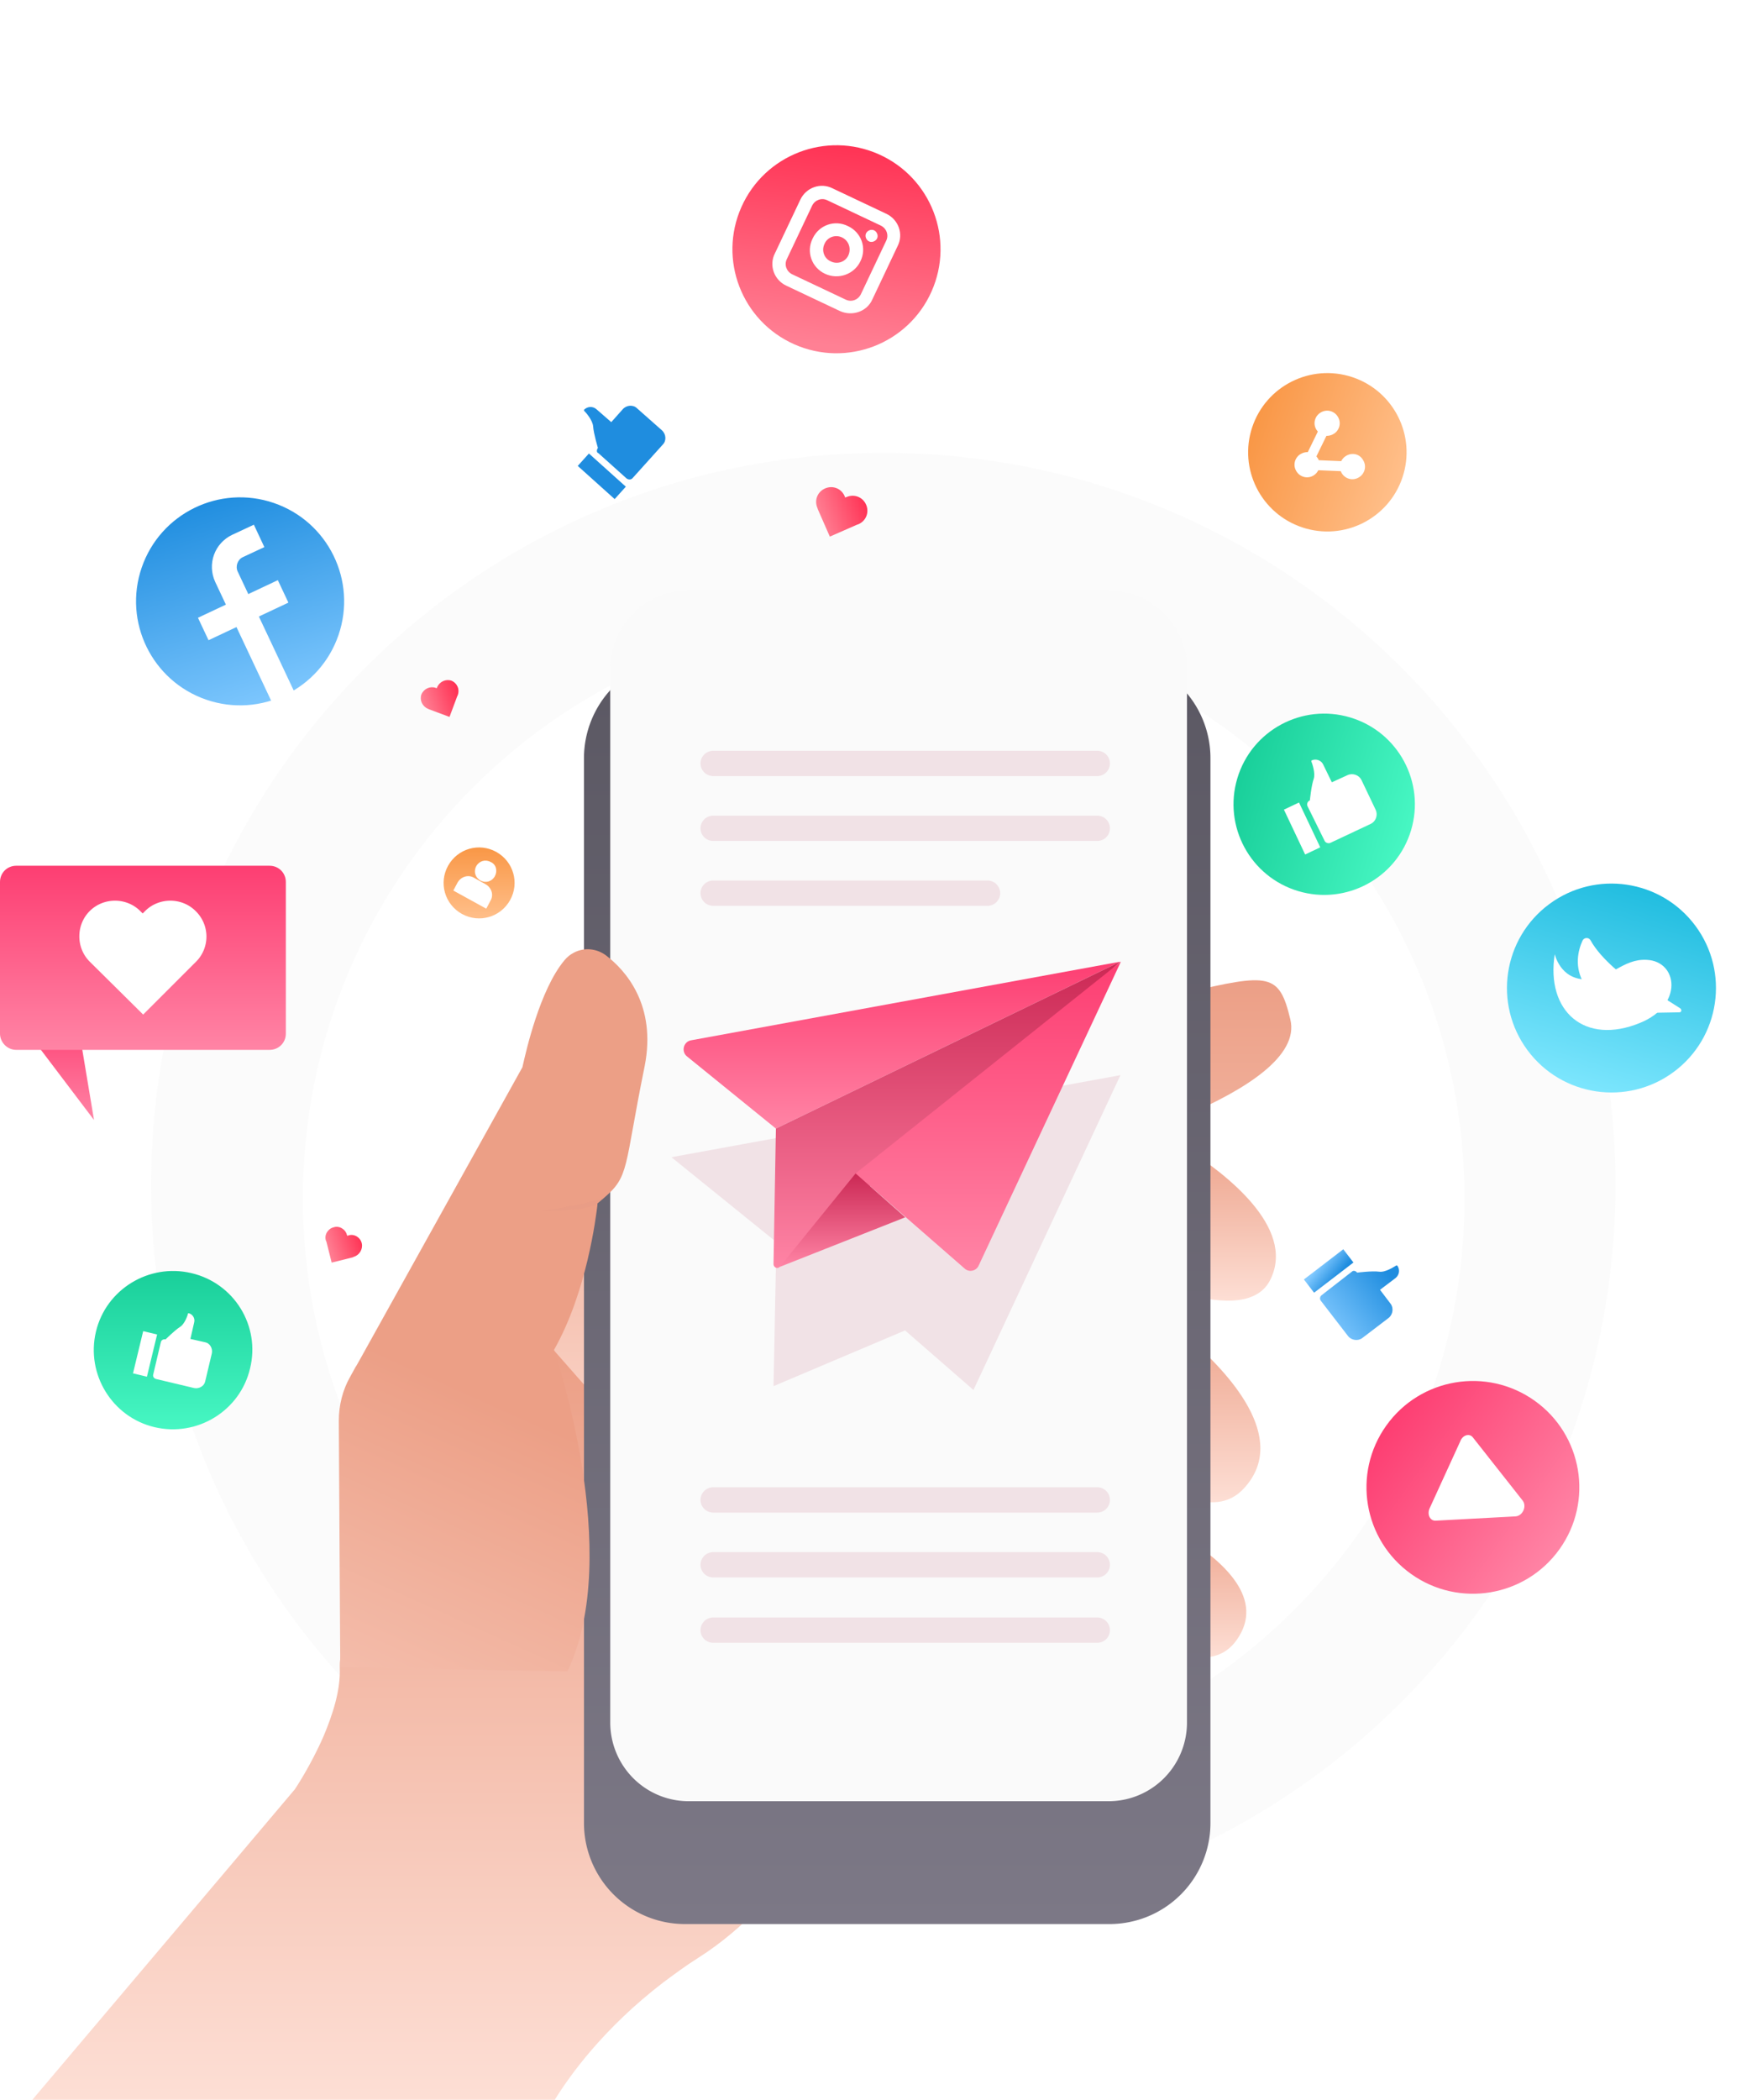 <svg xmlns="http://www.w3.org/2000/svg" xmlns:xlink="http://www.w3.org/1999/xlink" width="524" height="626" fill="none" xmlns:v="https://vecta.io/nano"><g clip-path="url(#d)"><g opacity=".45"><path d="M263.376 571.521c120.605 0 218.4-97.719 218.432-218.261S384.096 135 263.49 135 45.09 232.718 45.058 353.26s97.712 218.261 218.318 218.261z" fill="#f7f7f7"/><g filter="url(#A)"><path d="M436.757 353.37c0-95.708-77.546-173.315-173.203-173.34S90.352 257.571 90.352 353.278s77.545 173.315 173.202 173.34 173.203-77.541 173.203-173.248z" fill="#fff"/></g></g><g fill="#1f8ddf"><path d="M175.637 135.204l-3.33 3.701 11.005 9.889 3.331-3.701-11.006-9.889zm2.682-1.671s-1.281-4.266-1.424-6.399c-.142-1.849-2.134-4.124-2.704-4.693v-.284c.997-.996 2.562-1.138 3.701-.143l4.411 3.84 3.416-3.84c1.138-1.28 3.131-1.422 4.269-.284l7.401 6.541c1.28 1.138 1.423 3.129.284 4.267l-8.966 9.954c-.427.569-1.28.569-1.85.143l-8.396-7.538c-.569-.142-.569-.995-.142-1.564z"/></g><path d="M22.77 302.334l5.266 31.57-23.909-31.57H22.77z" fill="url(#C)"/><path d="M4.839 313h75.569c2.704 0 4.839-2.133 4.839-4.835v-45.223c0-2.701-2.135-4.835-4.839-4.835H4.839c-2.704 0-4.839 2.134-4.839 4.835v45.223C0 310.724 2.135 313 4.839 313z" fill="url(#D)"/><path d="M58.349 271.617c-4.127-4.124-10.958-4.124-15.085 0l-.712.711-.712-.711c-4.127-4.124-10.958-4.124-15.085 0s-4.127 10.95 0 15.074l.712.711 15.228 15.074 15.085-15.074.712-.711a10.6 10.6 0 0 0-.142-15.074z" fill="#fff"/><path d="M100.948 189.35c5.565-16.194-3.06-33.83-19.266-39.391s-33.854 3.059-39.42 19.252 3.06 33.829 19.266 39.39 33.854-3.058 39.419-19.251z" fill="url(#E)"/><g fill="#fff"><path d="M88.092 206.913l-6.689 3.128-17.22-36.547c-2.419-5.262-.285-11.519 5.123-14.079l6.404-2.986 3.131 6.683-6.404 2.987c-1.565.711-2.277 2.702-1.565 4.266l17.22 36.548z"/><path d="M82.858 172.967l-23.819 11.21 3.153 6.69 23.819-11.21-3.153-6.69z"/></g><path d="M277.832 86.872c6.942-15.654-.131-33.967-15.797-40.903s-33.993.132-40.934 15.786.132 33.967 15.798 40.903 33.992-.131 40.933-15.786z" fill="url(#F)"/><g fill="#fff"><path d="M250.472 92.72l-15.939-7.537c-3.701-1.706-5.266-6.115-3.416-9.67l7.543-15.927c1.708-3.697 6.119-5.262 9.677-3.413l15.939 7.537c3.7 1.706 5.266 6.115 3.416 9.67l-7.543 15.927c-1.565 3.555-5.977 5.119-9.677 3.413zm-3.7-32.992c-1.708-.853-3.701-.142-4.554 1.564l-7.543 15.927c-.854 1.707-.142 3.697 1.565 4.551l15.94 7.537c1.707.853 3.7.142 4.554-1.564l7.542-15.927c.854-1.707.143-3.697-1.565-4.551l-15.939-7.537zm-.712 21.899c-3.984-1.849-5.692-6.542-3.7-10.523 1.85-3.982 6.547-5.688 10.531-3.697 3.985 1.849 5.693 6.541 3.701 10.523-1.85 3.84-6.547 5.546-10.532 3.698zm5.124-10.808c-1.993-.995-4.412-.142-5.266 1.849-.996 1.991-.142 4.409 1.85 5.262 1.993.995 4.412.142 5.266-1.849s.142-4.266-1.85-5.262zm10.388.285c-.427.853-1.566 1.28-2.42.853s-1.281-1.564-.854-2.418 1.566-1.28 2.42-.853 1.281 1.564.854 2.417z"/></g><path d="M499.156 319.581c13.827-10.243 16.727-29.747 6.476-43.564s-29.769-16.714-43.596-6.471-16.726 29.747-6.476 43.563 29.769 16.715 43.596 6.472z" fill="url(#G)"/><g fill="#fff"><path d="M463.685 284.459s1.565 7.395 9.108 7.537c7.542 0 11.1-6.257 18.358-5.831 9.251.427 10.959 13.51-1.992 18.772-16.508 6.826-28.178-3.413-25.474-20.478z"/><path d="M495.136 296.831l5.835 3.697c.712.427.57 1.28-.142 1.28l-7.97.143 2.277-5.12zm-9.677-4.977s-7.828-5.546-11.101-11.519c-.569-.995-1.992-.853-2.419.142-1.281 2.844-2.562 7.822.569 12.941 4.981 7.964 12.951-1.564 12.951-1.564z"/></g><path d="M465.119 461.837c10.173-14.263 6.848-34.067-7.426-44.232s-34.093-6.843-44.266 7.42-6.848 34.068 7.427 44.233 34.092 6.843 44.265-7.421z" fill="url(#H)"/><path d="M439.324 428.615l14.801 18.772c1.281 1.706 0 4.55-2.135 4.692l-23.766 1.28c-1.708.143-2.704-1.848-1.85-3.697l9.108-19.909c.711-1.991 2.846-2.56 3.842-1.138z" fill="#fff"/><path d="M418.285 142.277c4.11-12.374-2.597-25.734-14.98-29.841s-25.754 2.595-29.863 14.969 2.597 25.734 14.98 29.841 25.753-2.595 29.863-14.969z" fill="url(#I)"/><path d="M401.42 135.923c-.711.426-1.138.995-1.423 1.564l-6.688-.284c-.143-.143-.143-.427-.285-.569s-.285-.427-.427-.569l2.989-6.115c.711 0 1.423-.142 2.134-.569 1.708-.995 2.42-3.271 1.281-5.119-.996-1.707-3.273-2.418-5.123-1.28-1.708.995-2.419 3.271-1.281 5.119.142.142.285.427.427.569l-2.989 6.115c-.711 0-1.423.142-2.134.569-1.708.995-2.42 3.271-1.281 5.119.996 1.707 3.273 2.418 5.123 1.28.712-.426 1.139-.995 1.423-1.564l6.689.284c.142.143.142.427.285.569.996 1.707 3.273 2.418 5.123 1.28 1.708-.995 2.419-3.271 1.281-5.119-.996-1.849-3.273-2.418-5.124-1.28z" fill="#fff"/><path d="M420.833 247.51c4.274-14.298-3.861-29.352-18.171-33.623s-29.374 3.859-33.648 18.157 3.861 29.353 18.171 33.624 29.374-3.859 33.648-18.158z" fill="url(#J)"/><g fill="#fff"><path d="M387.414 239.253l-4.502 2.128 6.33 13.369 4.503-2.129-6.331-13.368zm3.237-.628s.427-4.408 1.138-6.399c.569-1.707-.427-4.551-.711-5.262 0-.142 0-.142.142-.285 1.281-.568 2.846 0 3.415 1.28l2.562 5.262 4.697-2.133c1.565-.711 3.415 0 4.127 1.422l4.269 8.959c.712 1.564 0 3.413-1.423 4.124l-12.097 5.688c-.569.285-1.423 0-1.708-.568l-5.123-10.382c-.284-.568 0-1.422.712-1.706z"/></g><path d="M74.572 407.995c-2.989 12.657-15.797 20.478-28.463 17.492s-20.493-15.785-17.505-28.442 15.797-20.478 28.463-17.491c12.808 2.986 20.636 15.785 17.505 28.441z" fill="url(#K)"/><g fill="#fff"><path d="M46.852 397.856l-4.15-1-3.036 12.58 4.15 1 3.036-12.58zm2.53 1.464s2.704-2.701 4.27-3.697c1.423-.853 2.277-3.413 2.419-3.982 0-.142.142-.142.142-.142 1.281.284 1.992 1.564 1.708 2.702l-1.139 4.977 4.412.996c1.423.284 2.277 1.848 1.992 3.271l-1.992 8.39c-.285 1.422-1.85 2.275-3.273 1.991l-11.385-2.702c-.569-.142-.996-.711-.854-1.28l2.277-9.67c.142-.711.854-.996 1.423-.854z"/></g><path d="M152.134 268.347c-2.846 5.119-9.25 6.968-14.374 4.124s-6.973-9.244-4.127-14.363 9.251-6.968 14.374-4.124 6.973 9.243 4.127 14.363z" fill="url(#L)"/><g fill="#fff"><path d="M145.019 270.907l-9.82-5.404 1.281-2.418c.996-1.706 3.131-2.417 4.839-1.422l3.558 1.991c1.707.995 2.419 3.128 1.423 4.835l-1.281 2.418zm2.561-9.671c-.854 1.565-2.704 2.133-4.27 1.28s-2.134-2.702-1.281-4.266 2.704-2.133 4.27-1.28c1.708.711 2.135 2.702 1.281 4.266z"/></g><path d="M403.647 376.395l-3.032-3.95-11.744 9.001 3.031 3.95 11.745-9.001z" fill="url(#M)"/><path d="M404.74 379.411s4.412-.568 6.546-.284c1.85.284 4.412-1.422 5.124-1.849h.284c.854 1.138.712 2.702-.427 3.698l-4.696 3.555 3.131 4.124c.996 1.28.711 3.271-.569 4.266l-7.828 5.973c-1.28.995-3.273.711-4.269-.569l-8.112-10.523c-.427-.569-.285-1.28.285-1.707l8.965-6.968c.427-.427 1.139-.284 1.566.284z" fill="url(#N)"/><path d="M258.3 150.456c-.996-2.275-3.558-3.271-5.835-2.275l-.427.142-.142-.427c-.996-2.275-3.558-3.27-5.835-2.275s-3.273 3.555-2.277 5.831l.142.426 3.558 8.106 8.112-3.555.427-.142c2.277-.996 3.273-3.556 2.277-5.831z" fill="url(#O)"/><path d="M134.63 202.931c-1.708-.569-3.558.284-4.27 1.991l-.142.284-.285-.142c-1.707-.569-3.558.284-4.269 1.991-.569 1.706.285 3.555 1.992 4.266l.285.142 6.119 2.276 2.277-6.115.143-.285c.711-1.848-.143-3.697-1.85-4.408z" fill="url(#P)"/><path d="M107.874 370.594c-.427-1.706-2.277-2.844-3.984-2.275l-.285.142-.142-.284c-.427-1.707-2.277-2.844-3.985-2.276-1.708.427-2.846 2.276-2.277 3.982l.142.285 1.566 6.257 6.261-1.564.285-.143c1.85-.569 2.846-2.417 2.419-4.124z" fill="url(#Q)"/><path d="M353.792 332.482c-.285.143-.712.285-.996.427l-7.685 2.986-4.981 1.849c-8.397 2.986-15.939 5.12-20.636 6.542-3.273.853-5.123 1.422-5.123 1.422s-85.673 36.689-127.513 81.769c-2.704 2.845-5.124 5.831-7.401 8.675l-4.981 6.826c-21.347 32.85-24.335 4.835-23.624-20.336.427-14.647 1.992-28.299 1.992-28.299s10.247-9.386 26.613-22.042c29.744-23.038 79.696-57.026 125.521-65.843l14.658-2.844 9.962-2.133 15.655-3.555c2.562-.569 4.981-1.138 7.116-1.707.427-.142.996-.284 1.423-.284 24.762-5.831 27.751-5.831 31.024 7.964 2.704 10.95-13.52 21.046-31.024 28.583z" fill="url(#R)"/><path d="M262.996 514.224l-.711 1.565c-.143.284-.285.568-.427.995v.142c-.143.142-.143.427-.285.711-.284.427-.427.854-.711 1.422l-.854 1.707-2.704 5.119c-.143.427-.427.711-.57 1.138l-3.7 6.399c-.427.854-.996 1.707-1.565 2.56l-2.704 4.409-2.989 4.55-4.127 5.831c-8.823 11.945-20.066 24.46-33.301 32.85-3.843 2.417-7.258 4.977-10.531 7.395-17.79 13.652-27.894 27.73-32.448 35.125H9.535l59.914-70.82 18.501-21.9s4.696-6.968 8.539-15.785c2.704-6.399 5.123-13.794 4.839-20.335v-.996c0-2.133.711-4.124 1.85-5.83l6.831-9.671 3.131-4.55 37.713-53.613 14.231-20.193 14.374 16.354 4.981 5.688 2.419 2.844 4.839 5.404 71.299 81.485z" fill="url(#S)"/><path d="M345.112 297.926v37.969l-4.981 1.849c-8.396 2.986-15.939 5.12-20.635 6.542-3.274.853-5.124 1.422-5.124 1.422s-85.673 36.689-127.513 81.769l76.138 86.89s-5.123 11.518-14.374 25.881h-43.405c-14.232 0-25.902-11.518-25.902-25.881V372.443c29.744-23.038 79.696-57.026 125.521-65.843l14.659-2.844 9.962-2.133 15.654-3.697z" fill="url(#T)"/><path d="M378.983 381.26c-3.558 7.679-13.805 7.679-25.19 4.55-11.954-3.27-25.474-9.812-34.297-14.505-5.835-3.128-9.678-5.546-9.678-5.546l9.678-7.11 27.466-20.194s2.847 1.422 6.831 3.982c11.385 7.253 32.59 23.322 25.19 38.823z" fill="url(#U)"/><path d="M371.154 443.547c-4.554 5.119-10.673 5.262-17.362 2.702-11.385-4.409-24.336-16.923-34.298-28.015-9.108-10.239-15.654-19.198-15.654-19.198l15.654-3.698 23.482-5.403s4.839 3.27 10.816 8.39c12.808 10.95 30.74 30.432 17.362 45.222z" fill="url(#V)"/><path d="M368.735 489.053c-3.558 4.978-8.966 5.973-15.085 4.409-11.528-2.844-25.617-14.363-34.298-22.327-4.981-4.55-8.112-7.963-8.112-7.963l8.112-3.413 20.351-8.533s6.689 2.702 13.947 7.253c11.243 7.11 23.909 18.345 15.085 30.574z" fill="url(#W)"/><g fill="#e89c85"><path opacity=".6" d="M353.792 295.935c1.138 11.661.996 23.891 0 36.548-.285.142-.712.284-.996.426-4.27 1.707-8.539 3.413-12.666 4.835-8.397 2.987-15.939 5.12-20.636 6.542v-40.529l9.962-2.134 22.913-5.261c.427-.285.854-.285 1.423-.427zm0 46.502c1.708 15.358 1.85 29.864 0 43.373-11.955-3.27-25.474-9.812-34.298-14.505v-12.656l27.467-20.194s2.846 1.422 6.831 3.982zm0 55.888c1.565 17.491 1.992 33.845 0 47.924-11.385-4.409-24.336-16.923-34.298-28.015v-22.753l23.482-5.404c0-.142 4.839 3.128 10.816 8.248zm0 60.154c1.85 11.519 1.708 23.18 0 34.983-11.528-2.844-25.617-14.363-34.298-22.327v-11.376l20.351-8.533s6.689 2.844 13.947 7.253z"/></g><g filter="url(#B)"><path d="M361 198.13v317.453a30.14 30.14 0 0 1-8.82 21.305c-5.647 5.651-13.307 8.825-21.293 8.825H204.275a30.1 30.1 0 0 1-21.293-8.825 30.14 30.14 0 0 1-8.82-21.305V198.13a30.14 30.14 0 0 1 8.82-21.305A30.1 30.1 0 0 1 204.275 168h126.596a30.11 30.11 0 0 1 21.303 8.819 30.13 30.13 0 0 1 6.532 9.777c1.514 3.657 2.294 7.576 2.294 11.534z" fill="url(#X)"/></g><path d="M354 199.451v314.09c.001 3.08-.604 6.13-1.779 8.976s-2.897 5.432-5.068 7.61a23.37 23.37 0 0 1-7.586 5.086 23.34 23.34 0 0 1-8.949 1.787H205.382a23.34 23.34 0 0 1-8.949-1.787 23.37 23.37 0 0 1-7.586-5.086c-2.171-2.178-3.894-4.764-5.068-7.61s-1.78-5.896-1.779-8.976v-314.09a23.49 23.49 0 0 1 6.85-16.581 23.35 23.35 0 0 1 16.532-6.87h125.236a23.35 23.35 0 0 1 16.532 6.87 23.49 23.49 0 0 1 6.85 16.581z" fill="#fafafa"/><path d="M192.266 317.835c-6.262 30.717-4.412 32.708-12.239 39.392-.569.427-1.138.995-1.85 1.564v.427c-.427 3.555-3.131 25.882-12.95 43.231 0 0 20.92 60.723 3.984 95.848l-53.937-.995-4.127-.142-9.677-.142v-.996l-.427-72.384c0-4.693 1.138-9.243 3.416-13.225l1.565-2.844.285-.427 1.28-2.275 48.245-86.747s0-.285.142-.711c.854-3.698 4.981-22.327 12.381-31.144.854-.995 1.708-1.706 2.847-2.275 2.988-1.565 6.689-1.28 9.535.853 5.977 4.551 15.085 14.932 11.527 32.992z" fill="url(#Y)"/><path opacity=".6" d="M179.884 357.227c-.569.426-1.138.995-1.85 1.564v.426c-3.273.996-8.823 1.991-16.366 1.849 0 0 12.666-1.991 18.216-3.839z" fill="#e89c85"/><path d="M290.321 414.394l43.833-93.857-133.918 24.46 31.309 25.313-.853 42.947 39.278-16.639-10.531-9.101 30.882 26.877z" fill="#f1e2e6"/><path d="M206.07 310.156l128.083-23.465-102.751 49.773-26.47-21.473c-1.85-1.422-1.139-4.409 1.138-4.835z" fill="url(#Z)"/><path d="M230.691 376.851l.712-40.387 102.751-49.773-101.613 91.014c-.711.711-1.85.142-1.85-.854z" fill="url(#a)"/><path d="M255.168 349.832l79.127-63.141-42.41 90.587c-.712 1.706-2.989 2.133-4.269.853l-32.448-28.299z" fill="url(#b)"/><path d="M255.169 349.832l-22.628 27.873 37.429-14.79-14.801-13.083z" fill="url(#c)"/><g fill="#f1e2e6"><use xlink:href="#e"/><use xlink:href="#f"/><path d="M294.523 262.516h-81.837a3.77 3.77 0 0 0-3.768 3.769 3.77 3.77 0 0 0 3.768 3.768h81.837a3.77 3.77 0 0 0 3.768-3.768 3.77 3.77 0 0 0-3.768-3.769zm32.732 180.889H212.686a3.77 3.77 0 0 0-3.768 3.768 3.77 3.77 0 0 0 3.768 3.769h114.569a3.77 3.77 0 0 0 3.768-3.769 3.77 3.77 0 0 0-3.768-3.768zm0 19.34H212.686a3.77 3.77 0 0 0-3.768 3.769 3.77 3.77 0 0 0 3.768 3.768h114.569a3.77 3.77 0 0 0 3.768-3.768 3.77 3.77 0 0 0-3.768-3.769zm0 19.483H212.686a3.77 3.77 0 0 0-3.768 3.768 3.77 3.77 0 0 0 3.768 3.769h114.569a3.77 3.77 0 0 0 3.768-3.769 3.77 3.77 0 0 0-3.768-3.768z"/></g></g><defs><filter id="A" x="39.352" y="133.03" width="448.406" height="448.587" filterUnits="userSpaceOnUse" color-interpolation-filters="sRGB"><feFlood flood-opacity="0" result="A"/><feColorMatrix in="SourceAlpha" values="0 0 0 0 0 0 0 0 0 0 0 0 0 0 0 0 0 0 127 0" result="B"/><feOffset dy="4"/><feGaussianBlur stdDeviation="25.5"/><feComposite in2="B" operator="out"/><feColorMatrix values="0 0 0 0 0 0 0 0 0 0 0 0 0 0 0 0 0 0 0.06 0"/><feBlend in2="A"/><feBlend in="SourceGraphic"/></filter><filter id="B" x="143.162" y="152" width="248.838" height="439.713" filterUnits="userSpaceOnUse" color-interpolation-filters="sRGB"><feFlood flood-opacity="0" result="A"/><feColorMatrix in="SourceAlpha" values="0 0 0 0 0 0 0 0 0 0 0 0 0 0 0 0 0 0 127 0"/><feOffset dy="0.415"/><feGaussianBlur stdDeviation=".429"/><feColorMatrix values="0 0 0 0 0 0 0 0 0 0 0 0 0 0 0 0 0 0 0.01 0"/><feBlend in2="A" result="C"/><feColorMatrix in="SourceAlpha" values="0 0 0 0 0 0 0 0 0 0 0 0 0 0 0 0 0 0 127 0"/><feOffset dy="0.998"/><feGaussianBlur stdDeviation="1.031"/><feColorMatrix values="0 0 0 0 0 0 0 0 0 0 0 0 0 0 0 0 0 0 0.012 0"/><feBlend in2="C" result="D"/><feColorMatrix in="SourceAlpha" values="0 0 0 0 0 0 0 0 0 0 0 0 0 0 0 0 0 0 127 0"/><feOffset dy="1.878"/><feGaussianBlur stdDeviation="1.941"/><feColorMatrix values="0 0 0 0 0 0 0 0 0 0 0 0 0 0 0 0 0 0 0.015 0"/><feBlend in2="D" result="E"/><feColorMatrix in="SourceAlpha" values="0 0 0 0 0 0 0 0 0 0 0 0 0 0 0 0 0 0 127 0"/><feOffset dy="3.35"/><feGaussianBlur stdDeviation="3.462"/><feColorMatrix values="0 0 0 0 0 0 0 0 0 0 0 0 0 0 0 0 0 0 0.018 0"/><feBlend in2="E" result="F"/><feColorMatrix in="SourceAlpha" values="0 0 0 0 0 0 0 0 0 0 0 0 0 0 0 0 0 0 127 0"/><feOffset dy="6.267"/><feGaussianBlur stdDeviation="6.476"/><feColorMatrix values="0 0 0 0 0 0 0 0 0 0 0 0 0 0 0 0 0 0 0.022 0"/><feBlend in2="F" result="G"/><feColorMatrix in="SourceAlpha" values="0 0 0 0 0 0 0 0 0 0 0 0 0 0 0 0 0 0 127 0"/><feOffset dy="15"/><feGaussianBlur stdDeviation="15.5"/><feColorMatrix values="0 0 0 0 0 0 0 0 0 0 0 0 0 0 0 0 0 0 0.03 0"/><feBlend in2="G"/><feBlend in="SourceGraphic"/></filter><linearGradient id="C" x1="4.127" y1="302.334" x2="4.127" y2="333.904" xlink:href="#g"><stop stop-color="#fd3e72"/><stop offset="1" stop-color="#ff84a5"/></linearGradient><linearGradient id="D" x1="0" y1="258.107" x2="0" y2="313" xlink:href="#g"><stop stop-color="#fd3e72"/><stop offset="1" stop-color="#ff84a5"/></linearGradient><linearGradient id="E" x1="60" y1="149" x2="79.971" y2="212.509" xlink:href="#g"><stop stop-color="#1f8ddf"/><stop offset="1" stop-color="#81c9ff"/></linearGradient><linearGradient id="F" x1="240" y1="40.5" x2="233.466" y2="101.496" xlink:href="#g"><stop stop-color="#ff3153"/><stop offset="1" stop-color="#ff8094"/></linearGradient><linearGradient id="G" x1="488.229" y1="262.897" x2="468.658" y2="326.845" xlink:href="#g"><stop stop-color="#1fbcdf"/><stop offset="1" stop-color="#81e8ff"/></linearGradient><linearGradient id="H" x1="395.008" y1="450.852" x2="446.674" y2="487.7" xlink:href="#g"><stop stop-color="#fd3e72"/><stop offset="1" stop-color="#ff84a5"/></linearGradient><linearGradient id="I" x1="373.442" y1="127.405" x2="418.278" y2="142.297" xlink:href="#g"><stop stop-color="#f99746"/><stop offset="1" stop-color="#ffbf8a"/></linearGradient><linearGradient id="J" x1="369.014" y1="232.044" x2="420.827" y2="247.532" xlink:href="#g"><stop stop-color="#19cf9a"/><stop offset="1" stop-color="#47f7c3"/></linearGradient><linearGradient id="K" x1="51.615" y1="378.918" x2="51.615" y2="426.122" xlink:href="#g"><stop stop-color="#19cf9a"/><stop offset="1" stop-color="#47f7c3"/></linearGradient><linearGradient id="L" x1="142.884" y1="252.648" x2="142.884" y2="273.806" xlink:href="#g"><stop stop-color="#f99746"/><stop offset="1" stop-color="#ffbf8a"/></linearGradient><linearGradient id="M" x1="401.415" y1="377.485" x2="396.375" y2="373.463" xlink:href="#g"><stop stop-color="#1f8ddf"/><stop offset="1" stop-color="#81c9ff"/></linearGradient><linearGradient id="N" x1="414.913" y1="380.932" x2="395.416" y2="396.195" xlink:href="#g"><stop stop-color="#1f8ddf"/><stop offset="1" stop-color="#81c9ff"/></linearGradient><linearGradient id="O" x1="257.719" y1="147.295" x2="243.416" y2="152.048" xlink:href="#g"><stop stop-color="#ff3153"/><stop offset="1" stop-color="#ff8094"/></linearGradient><linearGradient id="P" x1="136.021" y1="204.289" x2="125.475" y2="207.75" xlink:href="#g"><stop stop-color="#ff3153"/><stop offset="1" stop-color="#ff8094"/></linearGradient><linearGradient id="Q" x1="107.282" y1="367.243" x2="97.04" y2="370.604" xlink:href="#g"><stop stop-color="#ff3153"/><stop offset="1" stop-color="#ff8094"/></linearGradient><linearGradient id="R" x1="136.855" y1="292.246" x2="136.855" y2="477.565" xlink:href="#g"><stop stop-color="#ec9f86"/><stop offset="1" stop-color="#ffe6de"/></linearGradient><linearGradient id="S" x1="-5.503" y1="402.449" x2="-5.503" y2="652.686" xlink:href="#g"><stop stop-color="#ec9f86"/><stop offset="1" stop-color="#ffe6de"/></linearGradient><linearGradient id="T" x1="169.48" y1="297.926" x2="169.48" y2="569.003" xlink:href="#g"><stop stop-color="#ec9f86"/><stop offset="1" stop-color="#ffe6de"/></linearGradient><linearGradient id="U" x1="305.624" y1="338.455" x2="305.624" y2="393.625" xlink:href="#g"><stop stop-color="#ec9f86"/><stop offset="1" stop-color="#ffe6de"/></linearGradient><linearGradient id="V" x1="299.565" y1="389.935" x2="299.565" y2="454.754" xlink:href="#g"><stop stop-color="#ec9f86"/><stop offset="1" stop-color="#ffe6de"/></linearGradient><linearGradient id="W" x1="307.654" y1="451.226" x2="307.654" y2="499.235" xlink:href="#g"><stop stop-color="#ec9f86"/><stop offset="1" stop-color="#ffe6de"/></linearGradient><linearGradient id="X" x1="267.581" y1="168" x2="267.581" y2="545.713" xlink:href="#g"><stop stop-color="#5b5863"/><stop offset="1" stop-color="#7c7886"/></linearGradient><linearGradient id="Y" x1="165.5" y1="426" x2="75" y2="627" xlink:href="#g"><stop stop-color="#ec9f86"/><stop offset="1" stop-color="#ffe6de"/></linearGradient><linearGradient id="Z" x1="203.877" y1="286.691" x2="203.877" y2="336.464" xlink:href="#g"><stop stop-color="#fd3e72"/><stop offset="1" stop-color="#ff84a5"/></linearGradient><linearGradient id="a" x1="230.691" y1="286.691" x2="230.691" y2="378.022" xlink:href="#g"><stop stop-color="#cb2854"/><stop offset="1" stop-color="#ff84a5"/></linearGradient><linearGradient id="b" x1="255.168" y1="286.691" x2="255.168" y2="378.875" xlink:href="#g"><stop stop-color="#fd3e72"/><stop offset="1" stop-color="#ff84a5"/></linearGradient><linearGradient id="c" x1="232.541" y1="349.832" x2="232.541" y2="377.705" xlink:href="#g"><stop stop-color="#cb2854"/><stop offset="1" stop-color="#ff84a5"/></linearGradient><clipPath id="d"><path fill="#fff" d="M0 0h524v626H0z"/></clipPath><path id="e" d="M327.255 223.835H212.686a3.77 3.77 0 0 0-3.768 3.769 3.77 3.77 0 0 0 3.768 3.768h114.569a3.77 3.77 0 0 0 3.768-3.768 3.77 3.77 0 0 0-3.768-3.769z"/><path id="f" d="M327.255 243.176H212.686a3.77 3.77 0 0 0-3.768 3.768 3.77 3.77 0 0 0 3.768 3.769h114.569a3.77 3.77 0 0 0 3.768-3.769 3.77 3.77 0 0 0-3.768-3.768z"/><linearGradient id="g" gradientUnits="userSpaceOnUse"/></defs></svg>